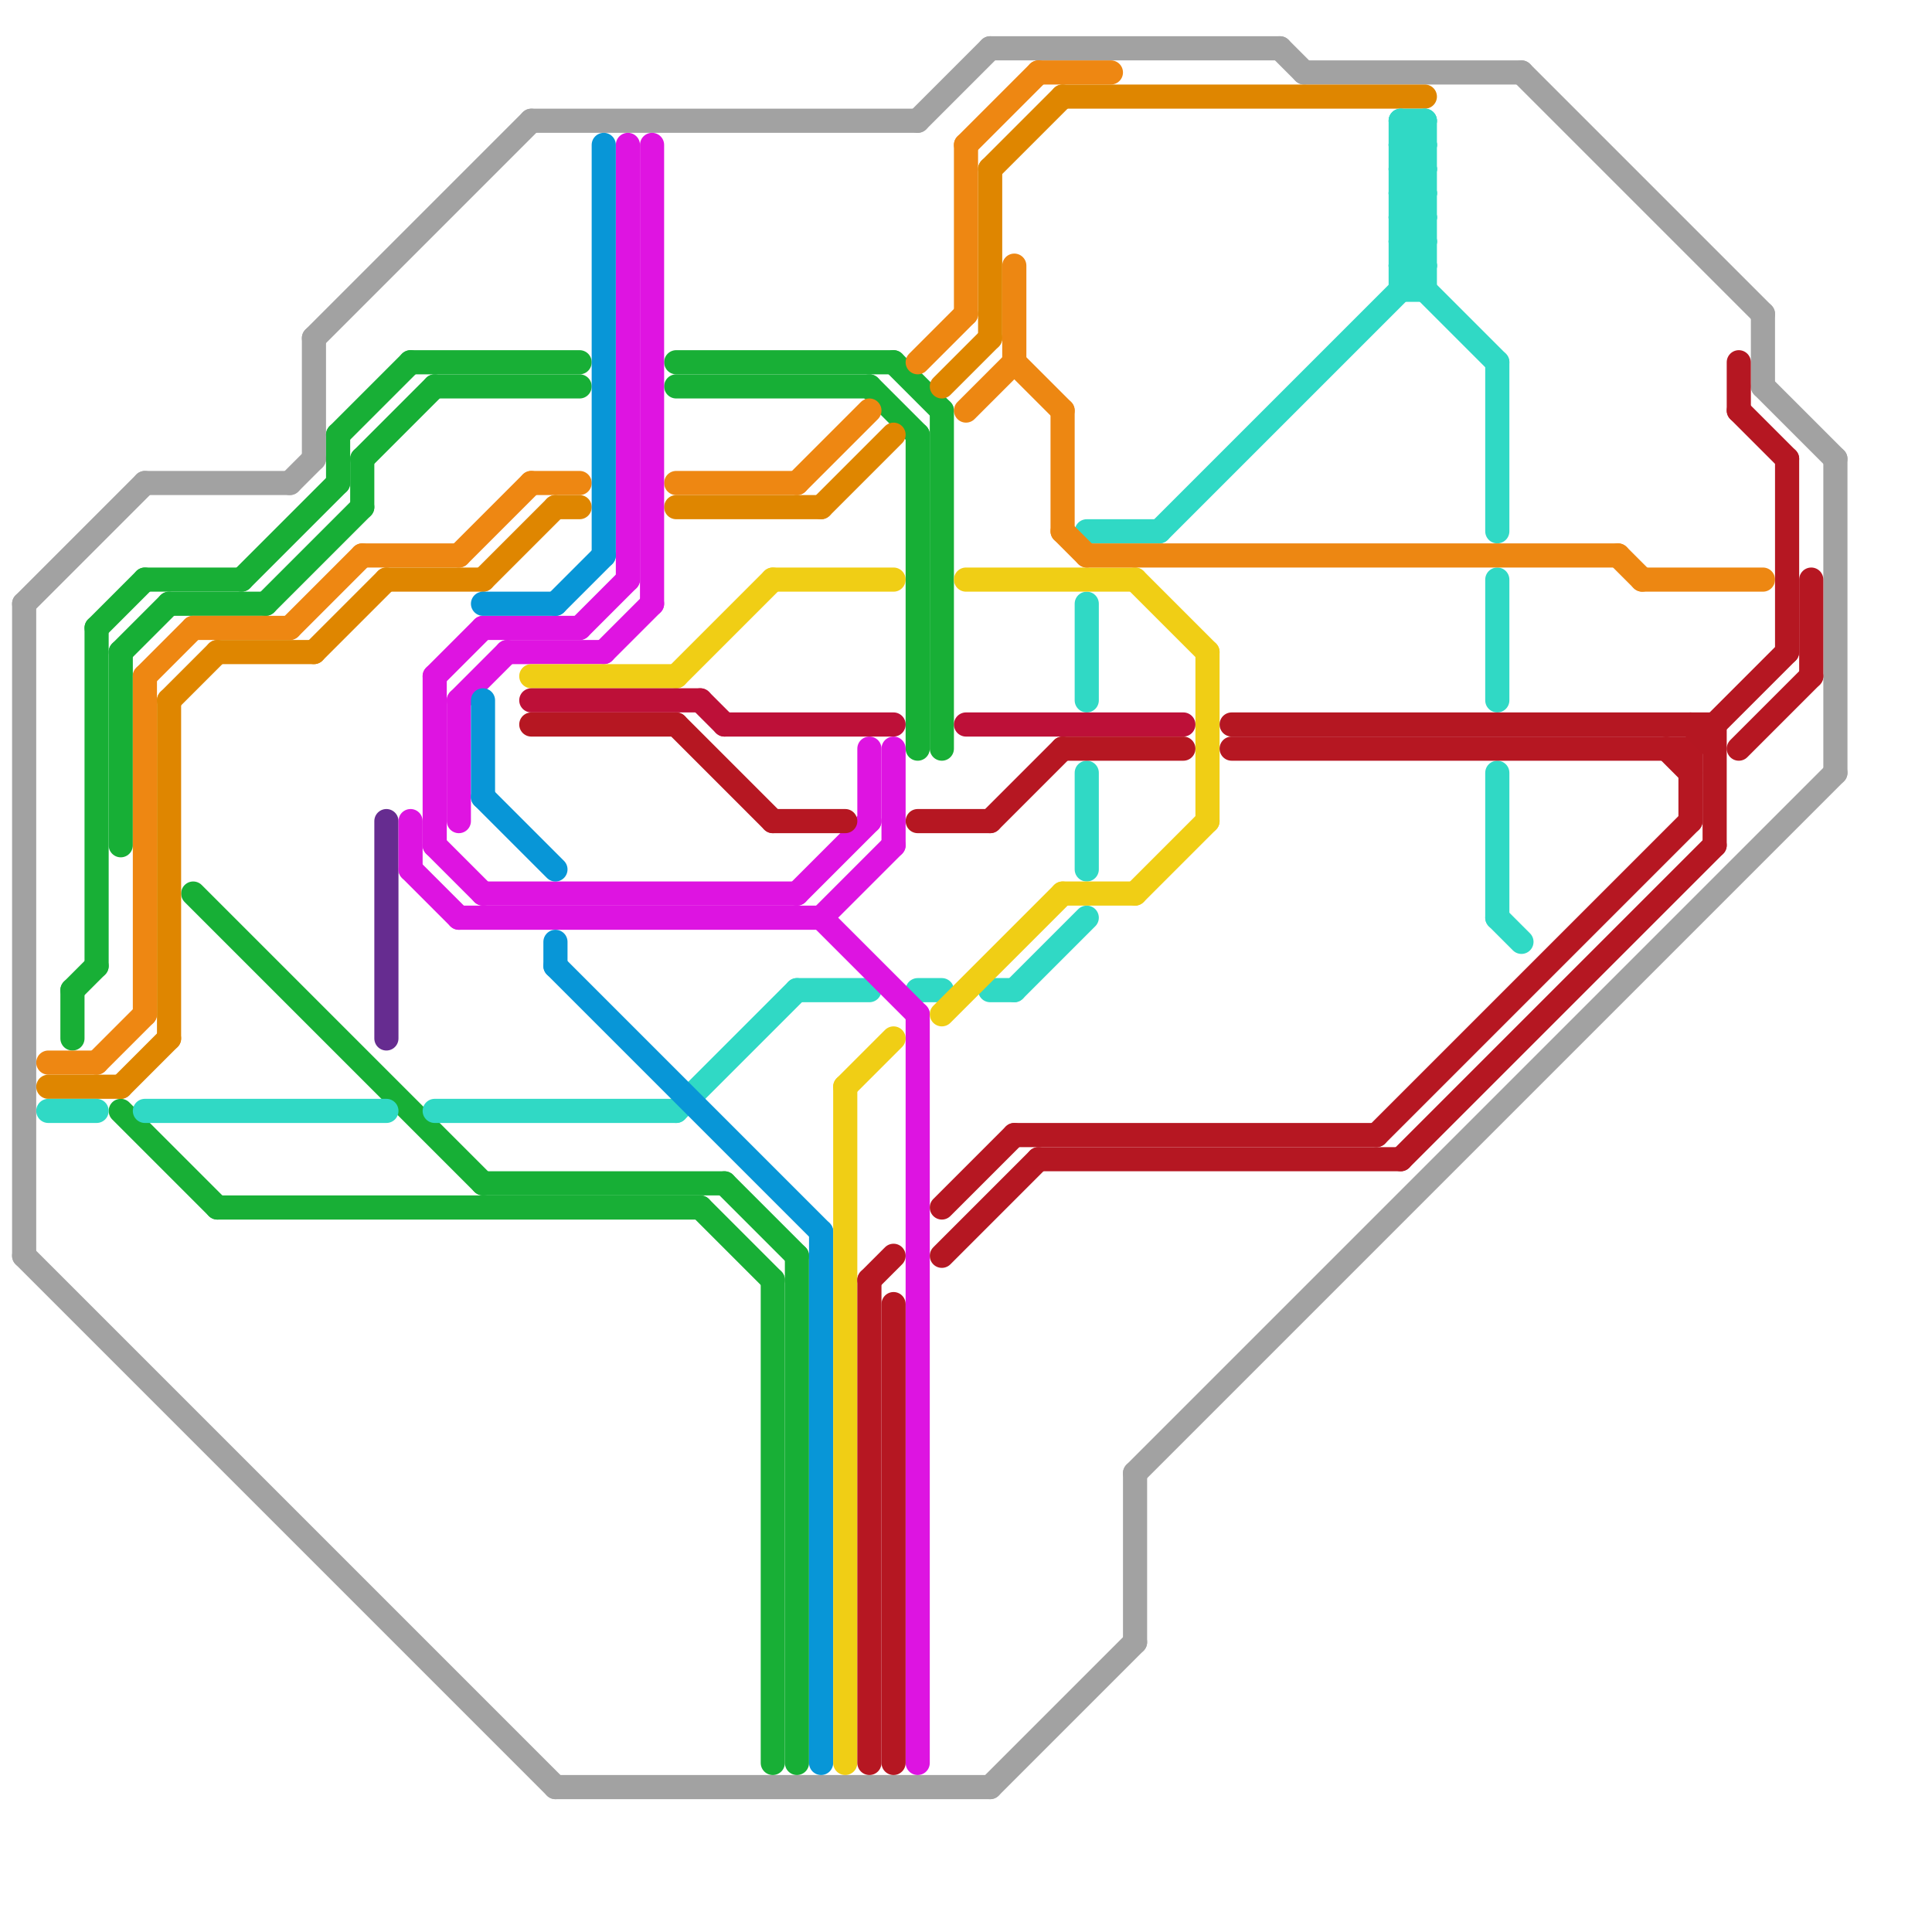 
<svg version="1.1" xmlns="http://www.w3.org/2000/svg" viewBox="0 0 80 80">
<style>line { stroke-width: 1; fill: none; stroke-linecap: round; stroke-linejoin: round; } .c0 { stroke: #a2a2a2 } .c1 { stroke: #18af36 } .c2 { stroke: #17af36 } .c3 { stroke: #ee8712 } .c4 { stroke: #df8600 } .c5 { stroke: #30d9c5 } .c6 { stroke: #662c90 } .c7 { stroke: #dd14e1 } .c8 { stroke: #de14e1 } .c9 { stroke: #df14e1 } .c10 { stroke: #0896d7 } .c11 { stroke: #f0ce15 } .c12 { stroke: #bd1038 } .c13 { stroke: #b61722 } .c14 { stroke: #b51722 } .c15 { stroke: #ed8712 }</style><line class="c0" x1="47" y1="61" x2="47" y2="68"/><line class="c0" x1="1" y1="52" x2="23" y2="74"/><line class="c0" x1="1" y1="25" x2="6" y2="20"/><line class="c0" x1="53" y1="2" x2="54" y2="3"/><line class="c0" x1="38" y1="5" x2="41" y2="2"/><line class="c0" x1="6" y1="20" x2="12" y2="20"/><line class="c0" x1="13" y1="14" x2="13" y2="19"/><line class="c0" x1="22" y1="5" x2="38" y2="5"/><line class="c0" x1="54" y1="3" x2="63" y2="3"/><line class="c0" x1="73" y1="13" x2="73" y2="16"/><line class="c0" x1="47" y1="61" x2="76" y2="32"/><line class="c0" x1="12" y1="20" x2="13" y2="19"/><line class="c0" x1="63" y1="3" x2="73" y2="13"/><line class="c0" x1="23" y1="74" x2="41" y2="74"/><line class="c0" x1="1" y1="25" x2="1" y2="52"/><line class="c0" x1="73" y1="16" x2="76" y2="19"/><line class="c0" x1="41" y1="2" x2="53" y2="2"/><line class="c0" x1="76" y1="19" x2="76" y2="32"/><line class="c0" x1="13" y1="14" x2="22" y2="5"/><line class="c0" x1="41" y1="74" x2="47" y2="68"/><line class="c1" x1="17" y1="15" x2="24" y2="15"/><line class="c1" x1="39" y1="17" x2="39" y2="31"/><line class="c1" x1="37" y1="15" x2="39" y2="17"/><line class="c1" x1="4" y1="26" x2="6" y2="24"/><line class="c1" x1="5" y1="46" x2="9" y2="50"/><line class="c1" x1="14" y1="18" x2="14" y2="20"/><line class="c1" x1="9" y1="50" x2="29" y2="50"/><line class="c1" x1="10" y1="24" x2="14" y2="20"/><line class="c1" x1="14" y1="18" x2="17" y2="15"/><line class="c1" x1="32" y1="53" x2="32" y2="73"/><line class="c1" x1="6" y1="24" x2="10" y2="24"/><line class="c1" x1="29" y1="50" x2="32" y2="53"/><line class="c1" x1="3" y1="41" x2="4" y2="40"/><line class="c1" x1="3" y1="41" x2="3" y2="43"/><line class="c1" x1="28" y1="15" x2="37" y2="15"/><line class="c1" x1="4" y1="26" x2="4" y2="40"/><line class="c2" x1="5" y1="27" x2="7" y2="25"/><line class="c2" x1="15" y1="19" x2="15" y2="21"/><line class="c2" x1="28" y1="16" x2="36" y2="16"/><line class="c2" x1="30" y1="49" x2="33" y2="52"/><line class="c2" x1="5" y1="27" x2="5" y2="35"/><line class="c2" x1="7" y1="25" x2="11" y2="25"/><line class="c2" x1="33" y1="52" x2="33" y2="73"/><line class="c2" x1="15" y1="19" x2="18" y2="16"/><line class="c2" x1="36" y1="16" x2="38" y2="18"/><line class="c2" x1="20" y1="49" x2="30" y2="49"/><line class="c2" x1="8" y1="37" x2="20" y2="49"/><line class="c2" x1="38" y1="18" x2="38" y2="31"/><line class="c2" x1="18" y1="16" x2="24" y2="16"/><line class="c2" x1="11" y1="25" x2="15" y2="21"/><line class="c3" x1="15" y1="23" x2="19" y2="23"/><line class="c3" x1="40" y1="6" x2="40" y2="13"/><line class="c3" x1="38" y1="15" x2="40" y2="13"/><line class="c3" x1="6" y1="28" x2="6" y2="42"/><line class="c3" x1="43" y1="3" x2="46" y2="3"/><line class="c3" x1="8" y1="26" x2="12" y2="26"/><line class="c3" x1="40" y1="6" x2="43" y2="3"/><line class="c3" x1="33" y1="20" x2="36" y2="17"/><line class="c3" x1="12" y1="26" x2="15" y2="23"/><line class="c3" x1="19" y1="23" x2="22" y2="20"/><line class="c3" x1="2" y1="44" x2="4" y2="44"/><line class="c3" x1="28" y1="20" x2="33" y2="20"/><line class="c3" x1="6" y1="28" x2="8" y2="26"/><line class="c3" x1="4" y1="44" x2="6" y2="42"/><line class="c3" x1="22" y1="20" x2="24" y2="20"/><line class="c4" x1="7" y1="29" x2="9" y2="27"/><line class="c4" x1="41" y1="7" x2="44" y2="4"/><line class="c4" x1="13" y1="27" x2="16" y2="24"/><line class="c4" x1="44" y1="4" x2="59" y2="4"/><line class="c4" x1="16" y1="24" x2="20" y2="24"/><line class="c4" x1="7" y1="29" x2="7" y2="43"/><line class="c4" x1="20" y1="24" x2="23" y2="21"/><line class="c4" x1="41" y1="7" x2="41" y2="14"/><line class="c4" x1="9" y1="27" x2="13" y2="27"/><line class="c4" x1="28" y1="21" x2="34" y2="21"/><line class="c4" x1="5" y1="45" x2="7" y2="43"/><line class="c4" x1="34" y1="21" x2="37" y2="18"/><line class="c4" x1="39" y1="16" x2="41" y2="14"/><line class="c4" x1="2" y1="45" x2="5" y2="45"/><line class="c4" x1="23" y1="21" x2="24" y2="21"/><line class="c5" x1="58" y1="5" x2="58" y2="12"/><line class="c5" x1="58" y1="6" x2="59" y2="5"/><line class="c5" x1="58" y1="10" x2="59" y2="9"/><line class="c5" x1="62" y1="24" x2="62" y2="29"/><line class="c5" x1="48" y1="22" x2="59" y2="11"/><line class="c5" x1="18" y1="46" x2="28" y2="46"/><line class="c5" x1="58" y1="7" x2="59" y2="8"/><line class="c5" x1="58" y1="9" x2="59" y2="10"/><line class="c5" x1="58" y1="8" x2="59" y2="8"/><line class="c5" x1="58" y1="12" x2="59" y2="12"/><line class="c5" x1="2" y1="46" x2="4" y2="46"/><line class="c5" x1="58" y1="6" x2="59" y2="7"/><line class="c5" x1="42" y1="41" x2="45" y2="38"/><line class="c5" x1="58" y1="7" x2="59" y2="7"/><line class="c5" x1="58" y1="10" x2="59" y2="11"/><line class="c5" x1="58" y1="9" x2="59" y2="9"/><line class="c5" x1="58" y1="11" x2="59" y2="11"/><line class="c5" x1="58" y1="8" x2="59" y2="7"/><line class="c5" x1="45" y1="32" x2="45" y2="36"/><line class="c5" x1="59" y1="5" x2="59" y2="12"/><line class="c5" x1="33" y1="41" x2="36" y2="41"/><line class="c5" x1="38" y1="41" x2="39" y2="41"/><line class="c5" x1="58" y1="5" x2="59" y2="6"/><line class="c5" x1="45" y1="22" x2="48" y2="22"/><line class="c5" x1="41" y1="41" x2="42" y2="41"/><line class="c5" x1="45" y1="25" x2="45" y2="29"/><line class="c5" x1="58" y1="6" x2="59" y2="6"/><line class="c5" x1="62" y1="15" x2="62" y2="22"/><line class="c5" x1="6" y1="46" x2="16" y2="46"/><line class="c5" x1="58" y1="10" x2="59" y2="10"/><line class="c5" x1="62" y1="32" x2="62" y2="38"/><line class="c5" x1="58" y1="7" x2="59" y2="6"/><line class="c5" x1="58" y1="9" x2="59" y2="8"/><line class="c5" x1="58" y1="11" x2="59" y2="10"/><line class="c5" x1="58" y1="8" x2="59" y2="9"/><line class="c5" x1="28" y1="46" x2="33" y2="41"/><line class="c5" x1="58" y1="11" x2="62" y2="15"/><line class="c5" x1="58" y1="5" x2="59" y2="5"/><line class="c5" x1="62" y1="38" x2="63" y2="39"/><line class="c6" x1="16" y1="34" x2="16" y2="43"/><line class="c7" x1="34" y1="38" x2="38" y2="42"/><line class="c7" x1="38" y1="42" x2="38" y2="73"/><line class="c7" x1="19" y1="38" x2="34" y2="38"/><line class="c7" x1="37" y1="31" x2="37" y2="35"/><line class="c7" x1="17" y1="36" x2="19" y2="38"/><line class="c7" x1="17" y1="34" x2="17" y2="36"/><line class="c7" x1="34" y1="38" x2="37" y2="35"/><line class="c8" x1="20" y1="37" x2="33" y2="37"/><line class="c8" x1="33" y1="37" x2="36" y2="34"/><line class="c8" x1="36" y1="31" x2="36" y2="34"/><line class="c8" x1="24" y1="26" x2="26" y2="24"/><line class="c8" x1="18" y1="35" x2="20" y2="37"/><line class="c8" x1="18" y1="28" x2="20" y2="26"/><line class="c8" x1="26" y1="6" x2="26" y2="24"/><line class="c8" x1="20" y1="26" x2="24" y2="26"/><line class="c8" x1="18" y1="28" x2="18" y2="35"/><line class="c9" x1="25" y1="27" x2="27" y2="25"/><line class="c9" x1="27" y1="6" x2="27" y2="25"/><line class="c9" x1="19" y1="29" x2="19" y2="34"/><line class="c9" x1="21" y1="27" x2="25" y2="27"/><line class="c9" x1="19" y1="29" x2="21" y2="27"/><line class="c10" x1="20" y1="25" x2="23" y2="25"/><line class="c10" x1="20" y1="29" x2="20" y2="33"/><line class="c10" x1="25" y1="6" x2="25" y2="23"/><line class="c10" x1="23" y1="25" x2="25" y2="23"/><line class="c10" x1="23" y1="40" x2="34" y2="51"/><line class="c10" x1="23" y1="39" x2="23" y2="40"/><line class="c10" x1="34" y1="51" x2="34" y2="73"/><line class="c10" x1="20" y1="33" x2="23" y2="36"/><line class="c11" x1="22" y1="28" x2="28" y2="28"/><line class="c11" x1="40" y1="24" x2="47" y2="24"/><line class="c11" x1="44" y1="37" x2="47" y2="37"/><line class="c11" x1="50" y1="27" x2="50" y2="34"/><line class="c11" x1="47" y1="24" x2="50" y2="27"/><line class="c11" x1="47" y1="37" x2="50" y2="34"/><line class="c11" x1="39" y1="42" x2="44" y2="37"/><line class="c11" x1="35" y1="45" x2="37" y2="43"/><line class="c11" x1="32" y1="24" x2="37" y2="24"/><line class="c11" x1="28" y1="28" x2="32" y2="24"/><line class="c11" x1="35" y1="45" x2="35" y2="73"/><line class="c12" x1="40" y1="30" x2="49" y2="30"/><line class="c12" x1="30" y1="30" x2="37" y2="30"/><line class="c12" x1="29" y1="29" x2="30" y2="30"/><line class="c12" x1="22" y1="29" x2="29" y2="29"/><line class="c13" x1="22" y1="30" x2="28" y2="30"/><line class="c13" x1="32" y1="34" x2="35" y2="34"/><line class="c13" x1="44" y1="31" x2="49" y2="31"/><line class="c13" x1="39" y1="50" x2="42" y2="47"/><line class="c13" x1="51" y1="31" x2="70" y2="31"/><line class="c13" x1="75" y1="24" x2="75" y2="28"/><line class="c13" x1="36" y1="53" x2="36" y2="73"/><line class="c13" x1="70" y1="31" x2="70" y2="34"/><line class="c13" x1="36" y1="53" x2="37" y2="52"/><line class="c13" x1="38" y1="34" x2="41" y2="34"/><line class="c13" x1="57" y1="47" x2="70" y2="34"/><line class="c13" x1="72" y1="31" x2="75" y2="28"/><line class="c13" x1="42" y1="47" x2="57" y2="47"/><line class="c13" x1="41" y1="34" x2="44" y2="31"/><line class="c13" x1="28" y1="30" x2="32" y2="34"/><line class="c13" x1="69" y1="31" x2="70" y2="32"/><line class="c14" x1="72" y1="15" x2="72" y2="17"/><line class="c14" x1="37" y1="54" x2="37" y2="73"/><line class="c14" x1="58" y1="48" x2="71" y2="35"/><line class="c14" x1="70" y1="30" x2="71" y2="31"/><line class="c14" x1="51" y1="30" x2="71" y2="30"/><line class="c14" x1="43" y1="48" x2="58" y2="48"/><line class="c14" x1="71" y1="30" x2="74" y2="27"/><line class="c14" x1="74" y1="19" x2="74" y2="27"/><line class="c14" x1="71" y1="30" x2="71" y2="35"/><line class="c14" x1="39" y1="52" x2="43" y2="48"/><line class="c14" x1="72" y1="17" x2="74" y2="19"/><line class="c15" x1="42" y1="15" x2="44" y2="17"/><line class="c15" x1="44" y1="17" x2="44" y2="22"/><line class="c15" x1="67" y1="23" x2="68" y2="24"/><line class="c15" x1="42" y1="11" x2="42" y2="15"/><line class="c15" x1="40" y1="17" x2="42" y2="15"/><line class="c15" x1="45" y1="23" x2="67" y2="23"/><line class="c15" x1="44" y1="22" x2="45" y2="23"/><line class="c15" x1="68" y1="24" x2="73" y2="24"/>


</svg>

